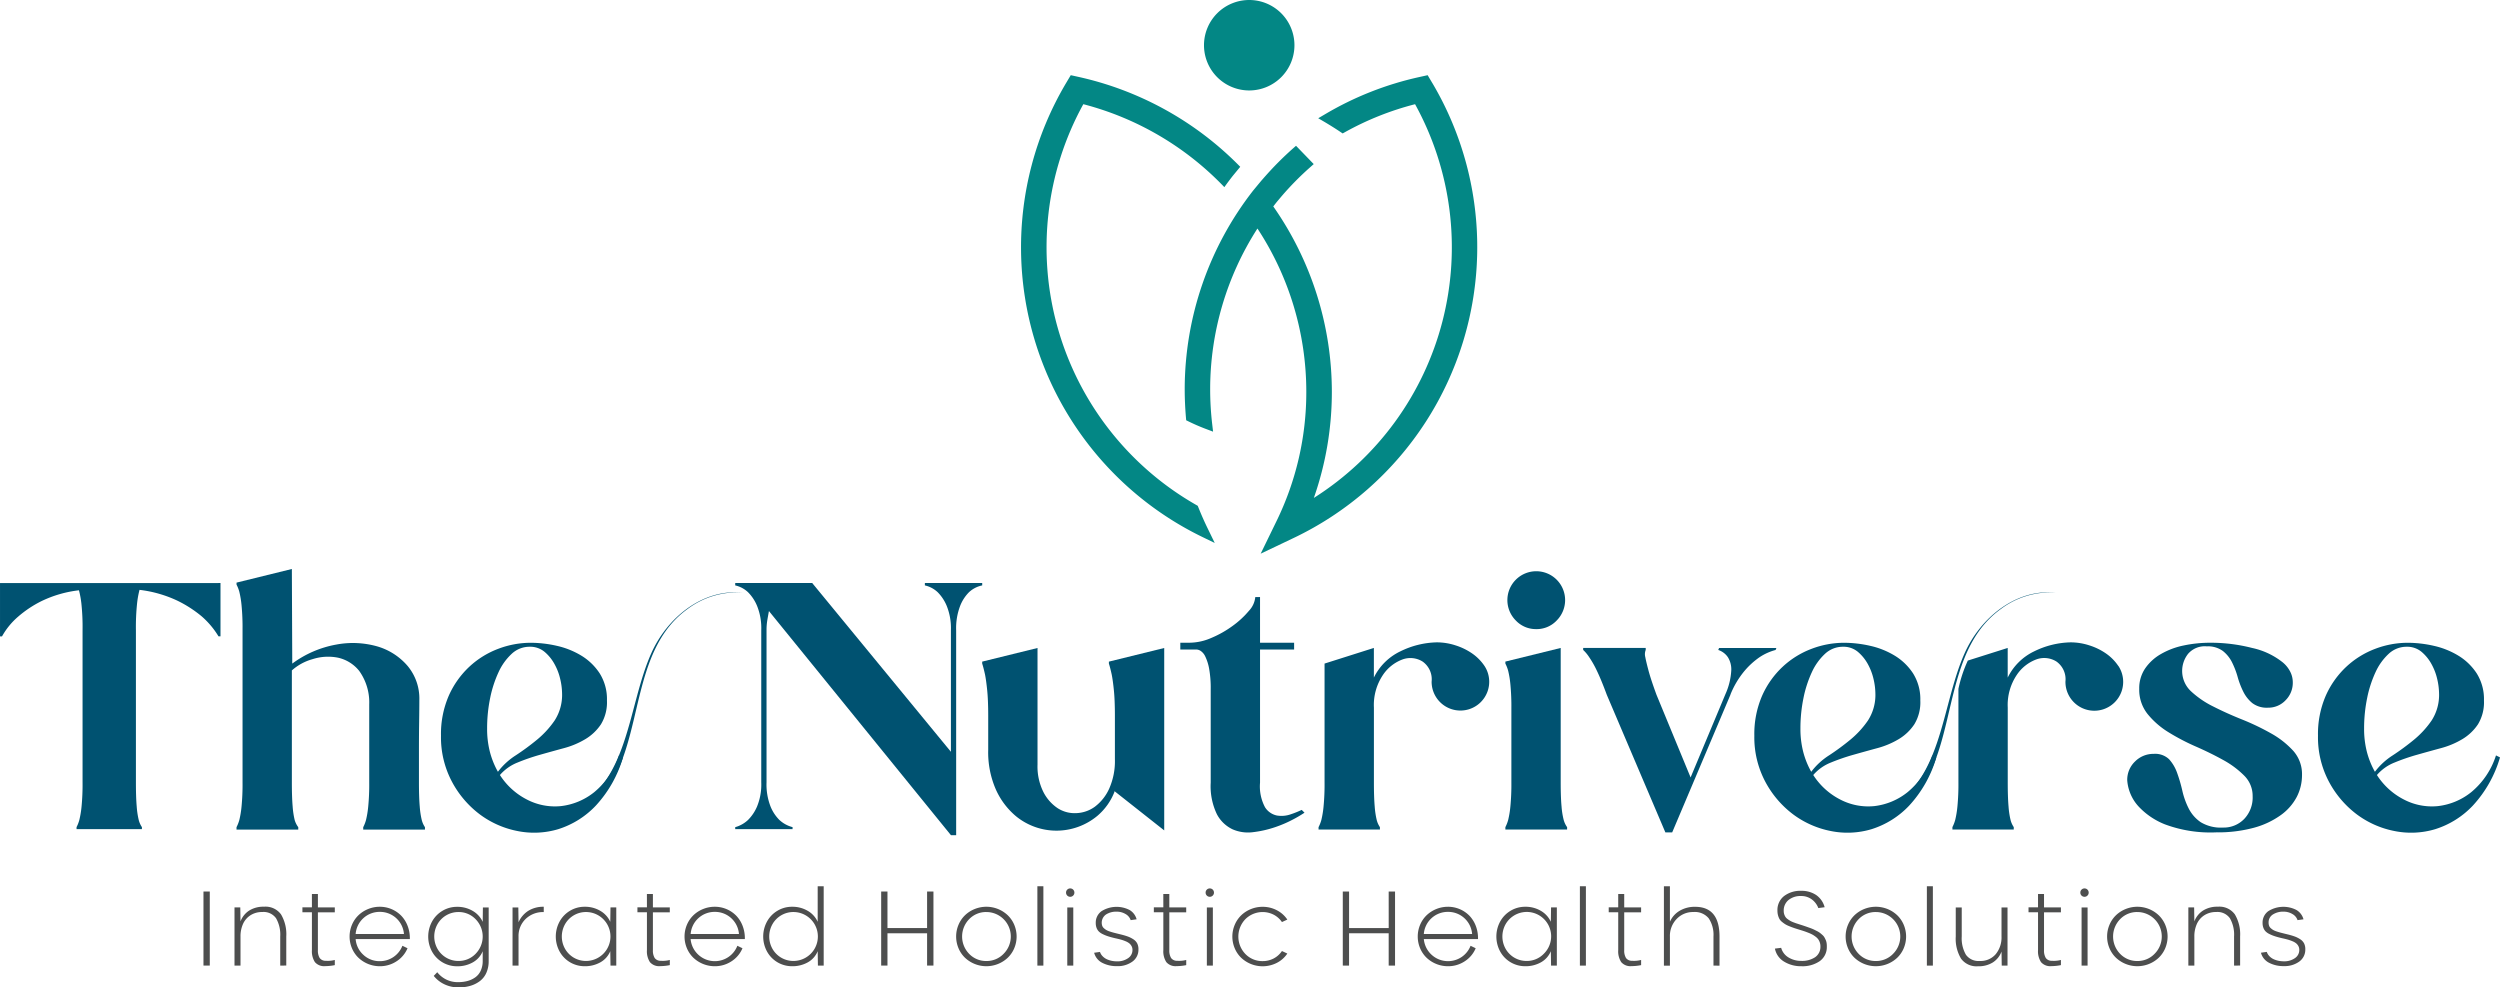 <svg xmlns="http://www.w3.org/2000/svg" width="249.848" height="98.681" viewBox="0 0 249.848 98.681">
  <g id="Logo" transform="translate(-220.25 -413.237)">
    <g id="Group_1" data-name="Group 1" transform="translate(240.585 501.808)">
      <path id="Path_1" data-name="Path 1" d="M272.338,641.467h.63v7.4h-.63Z" transform="translate(-272.338 -640.94)" fill="#4d4e4e"/>
      <path id="Path_2" data-name="Path 2" d="M284.854,651.249v-2.907a3.3,3.3,0,0,0-.416-1.823,1.524,1.524,0,0,0-1.371-.625,2.135,2.135,0,0,0-1.185.323,2.008,2.008,0,0,0-.748.872,2.988,2.988,0,0,0-.25,1.252v2.907h-.6v-5.814h.578l.021,1.4a2.231,2.231,0,0,1,.867-1.084,2.662,2.662,0,0,1,1.482-.387,1.913,1.913,0,0,1,1.7.767,3.883,3.883,0,0,1,.526,2.207v2.907Z" transform="translate(-277.183 -643.319)" fill="#4d4e4e"/>
      <path id="Path_3" data-name="Path 3" d="M298.611,642.1h.6v1.342H300.9v.491H299.21v3.774a1.424,1.424,0,0,0,.178.79.719.719,0,0,0,.612.279,2.771,2.771,0,0,0,.9-.083v.517a4.841,4.841,0,0,1-.965.1,1.2,1.2,0,0,1-1.022-.4,1.979,1.979,0,0,1-.3-1.2v-3.784h-.95v-.491h.95Z" transform="translate(-287.775 -641.327)" fill="#4d4e4e"/>
      <path id="Path_4" data-name="Path 4" d="M312.755,645.369a2.991,2.991,0,0,1,2.166.916,3.007,3.007,0,0,1,.627,1.025,3.386,3.386,0,0,1,.212,1.286h-5.416a2.368,2.368,0,0,0,.777,1.581,2.344,2.344,0,0,0,1.634.629,2.411,2.411,0,0,0,2.262-1.538l.511.247a2.855,2.855,0,0,1-1.1,1.307,3.007,3.007,0,0,1-1.67.49,3.107,3.107,0,0,1-2.132-.844,2.854,2.854,0,0,1-.648-.945,3.019,3.019,0,0,1,0-2.359,2.89,2.89,0,0,1,.648-.948,3.014,3.014,0,0,1,.963-.619A3.048,3.048,0,0,1,312.755,645.369Zm0,.511a2.4,2.4,0,0,0-2.411,2.209h4.828a2.4,2.4,0,0,0-2.417-2.209Z" transform="translate(-295.136 -643.319)" fill="#4d4e4e"/>
      <path id="Path_5" data-name="Path 5" d="M335.332,645.436h.578v5.354a2.839,2.839,0,0,1-.232,1.18,2.1,2.1,0,0,1-.646.826,2.964,2.964,0,0,1-.947.473,4.088,4.088,0,0,1-1.175.16,3.265,3.265,0,0,1-1.4-.3,3.013,3.013,0,0,1-1.09-.852l.351-.366a2.572,2.572,0,0,0,2.1.991,3.474,3.474,0,0,0,.95-.123,2.426,2.426,0,0,0,.772-.372,1.661,1.661,0,0,0,.529-.666,2.3,2.3,0,0,0,.191-.965v-.961a2.264,2.264,0,0,1-.981,1.108,3.1,3.1,0,0,1-1.58.394,2.84,2.84,0,0,1-2.5-1.463,3.138,3.138,0,0,1,0-3.01,2.847,2.847,0,0,1,1.048-1.076,2.8,2.8,0,0,1,1.453-.392,2.983,2.983,0,0,1,1.567.41,2.423,2.423,0,0,1,.994,1.092Zm-2.447,5.349a2.337,2.337,0,0,0,1.716-.712,2.466,2.466,0,0,0,0-3.465,2.339,2.339,0,0,0-1.714-.712,2.4,2.4,0,0,0-2.091,1.211,2.509,2.509,0,0,0,0,2.471,2.4,2.4,0,0,0,2.091,1.208Z" transform="translate(-307.407 -643.319)" fill="#4d4e4e"/>
      <path id="Path_6" data-name="Path 6" d="M351.459,645.436h.578l.021,1.482a2.611,2.611,0,0,1,.984-1.149,2.83,2.83,0,0,1,1.536-.4v.532a2.482,2.482,0,0,0-1.815.692,2.347,2.347,0,0,0-.705,1.75v2.907h-.6Z" transform="translate(-320.571 -643.319)" fill="#4d4e4e"/>
      <path id="Path_7" data-name="Path 7" d="M365.413,645.369a2.982,2.982,0,0,1,1.567.41,2.425,2.425,0,0,1,.994,1.092l.021-1.436h.578v5.814h-.578l-.021-1.44a2.267,2.267,0,0,1-.981,1.108,3.1,3.1,0,0,1-1.58.394,2.839,2.839,0,0,1-2.5-1.463,3.135,3.135,0,0,1,0-3.01,2.846,2.846,0,0,1,1.048-1.076A2.8,2.8,0,0,1,365.413,645.369Zm.134,5.416a2.445,2.445,0,0,0,0-4.89,2.4,2.4,0,0,0-2.091,1.211,2.507,2.507,0,0,0,0,2.471,2.4,2.4,0,0,0,2.091,1.208Z" transform="translate(-327.318 -643.319)" fill="#4d4e4e"/>
      <path id="Path_8" data-name="Path 8" d="M384.372,642.1h.6v1.342h1.688v.491h-1.688v3.774a1.42,1.42,0,0,0,.178.79.718.718,0,0,0,.612.279,2.771,2.771,0,0,0,.9-.083v.517a4.838,4.838,0,0,1-.965.1,1.2,1.2,0,0,1-1.022-.4,1.979,1.979,0,0,1-.3-1.2v-3.784h-.95v-.491h.95Z" transform="translate(-340.056 -641.327)" fill="#4d4e4e"/>
      <path id="Path_9" data-name="Path 9" d="M398.515,645.369a2.99,2.99,0,0,1,2.166.916,3.007,3.007,0,0,1,.628,1.025,3.4,3.4,0,0,1,.211,1.286H396.1a2.429,2.429,0,0,0,3.782,1.792,2.393,2.393,0,0,0,.89-1.12l.511.247a2.858,2.858,0,0,1-1.1,1.307,3.006,3.006,0,0,1-1.67.49,3.105,3.105,0,0,1-2.132-.844,2.855,2.855,0,0,1-.648-.945,3.018,3.018,0,0,1,0-2.359,2.891,2.891,0,0,1,.648-.948,3.012,3.012,0,0,1,.963-.619A3.048,3.048,0,0,1,398.515,645.369Zm0,.511a2.4,2.4,0,0,0-2.411,2.209h4.828a2.4,2.4,0,0,0-2.417-2.209Z" transform="translate(-347.416 -643.319)" fill="#4d4e4e"/>
      <path id="Path_10" data-name="Path 10" d="M418.51,642.167a3,3,0,0,1,1.57.41,2.394,2.394,0,0,1,.991,1.092v-3.553h.6v7.931h-.578l-.021-1.44a2.237,2.237,0,0,1-.978,1.108,3.111,3.111,0,0,1-1.583.394,2.839,2.839,0,0,1-2.5-1.463,3.135,3.135,0,0,1,0-3.01,2.843,2.843,0,0,1,1.048-1.076A2.8,2.8,0,0,1,418.51,642.167Zm.134,5.416a2.445,2.445,0,0,0,0-4.89,2.4,2.4,0,0,0-2.091,1.211,2.509,2.509,0,0,0,0,2.471,2.4,2.4,0,0,0,2.091,1.208Z" transform="translate(-359.687 -640.117)" fill="#4d4e4e"/>
      <path id="Path_11" data-name="Path 11" d="M450.418,641.467h.635v7.4h-.635v-3.227h-3.96v3.227h-.629v-7.4h.629v3.651h3.96Z" transform="translate(-378.1 -640.94)" fill="#4d4e4e"/>
      <path id="Path_12" data-name="Path 12" d="M469.206,651.084a3.118,3.118,0,0,1-3.3-.617,2.844,2.844,0,0,1-.648-.945,3.019,3.019,0,0,1,0-2.359,2.879,2.879,0,0,1,.648-.948,3.01,3.01,0,0,1,.965-.619,3.11,3.11,0,0,1,3.3.619,2.862,2.862,0,0,1,.651.948,3.014,3.014,0,0,1,0,2.359,2.827,2.827,0,0,1-.651.945A3.07,3.07,0,0,1,469.206,651.084Zm-1.164-.294a2.334,2.334,0,0,0,1.713-.712,2.444,2.444,0,0,0-1.716-4.182,2.334,2.334,0,0,0-1.717.71,2.483,2.483,0,0,0,0,3.472A2.331,2.331,0,0,0,468.042,650.79Z" transform="translate(-389.797 -643.319)" fill="#4d4e4e"/>
      <path id="Path_13" data-name="Path 13" d="M485.818,640.117h.6v7.931h-.6Z" transform="translate(-402.478 -640.117)" fill="#4d4e4e"/>
      <path id="Path_14" data-name="Path 14" d="M493.581,641.51a.415.415,0,0,1-.423-.424.4.4,0,0,1,.121-.292.409.409,0,0,1,.3-.121.414.414,0,0,1,.413.413.411.411,0,0,1-.121.3A.4.4,0,0,1,493.581,641.51Zm-.3,1.063h.6v5.814h-.6Z" transform="translate(-406.953 -640.456)" fill="#4d4e4e"/>
      <path id="Path_15" data-name="Path 15" d="M504.586,646.623l-.593.083a1.1,1.1,0,0,0-.511-.609,1.706,1.706,0,0,0-.9-.238,1.872,1.872,0,0,0-1.053.282,1,1,0,0,0-.382,1.122.57.57,0,0,0,.157.237,1.5,1.5,0,0,0,.235.181,1.655,1.655,0,0,0,.346.153c.148.05.287.092.418.126s.3.078.511.129q.506.119.836.233a2.721,2.721,0,0,1,.6.292,1.083,1.083,0,0,1,.4.428,1.283,1.283,0,0,1,.119.6,1.45,1.45,0,0,1-.607,1.21,2.47,2.47,0,0,1-1.526.452,3.086,3.086,0,0,1-1.494-.338,1.572,1.572,0,0,1-.8-1l.583-.083a1.113,1.113,0,0,0,.269.436,1.4,1.4,0,0,0,.428.3,2.292,2.292,0,0,0,.5.158,2.8,2.8,0,0,0,.521.048,1.836,1.836,0,0,0,1.084-.312.973.973,0,0,0,.445-.834.778.778,0,0,0-.089-.372.923.923,0,0,0-.224-.278,1.491,1.491,0,0,0-.372-.212,3.97,3.97,0,0,0-.465-.163c-.153-.043-.342-.089-.565-.137q-.429-.1-.712-.193a3.8,3.8,0,0,1-.54-.217,1.434,1.434,0,0,1-.4-.273,1.053,1.053,0,0,1-.222-.357,1.35,1.35,0,0,1-.08-.483,1.4,1.4,0,0,1,.579-1.185,2.837,2.837,0,0,1,2.806-.114A1.54,1.54,0,0,1,504.586,646.623Z" transform="translate(-411.329 -643.319)" fill="#4d4e4e"/>
      <path id="Path_16" data-name="Path 16" d="M516.574,642.1h.6v1.342h1.689v.491h-1.689v3.774a1.417,1.417,0,0,0,.179.79.717.717,0,0,0,.611.279,2.773,2.773,0,0,0,.9-.083v.517a4.838,4.838,0,0,1-.965.1,1.2,1.2,0,0,1-1.022-.4,1.979,1.979,0,0,1-.3-1.2v-3.784h-.949v-.491h.949Z" transform="translate(-420.649 -641.327)" fill="#4d4e4e"/>
      <path id="Path_17" data-name="Path 17" d="M529.312,641.51a.414.414,0,0,1-.423-.424.4.4,0,0,1,.121-.292.412.412,0,0,1,.3-.121.413.413,0,0,1,.413.413.407.407,0,0,1-.121.3A.4.4,0,0,1,529.312,641.51Zm-.3,1.063h.6v5.814h-.6Z" transform="translate(-428.735 -640.456)" fill="#4d4e4e"/>
      <path id="Path_18" data-name="Path 18" d="M538.763,650.8a2.347,2.347,0,0,0,1.1-.263,2.252,2.252,0,0,0,.828-.744l.537.253a2.768,2.768,0,0,1-1.053.932,3.128,3.128,0,0,1-3.553-.506,2.852,2.852,0,0,1-.647-.945,3.013,3.013,0,0,1,0-2.359,2.888,2.888,0,0,1,.647-.948,3.019,3.019,0,0,1,.966-.619,3.064,3.064,0,0,1,1.172-.227,3.024,3.024,0,0,1,1.415.341,2.793,2.793,0,0,1,1.053.935l-.537.248a2.255,2.255,0,0,0-.831-.738,2.439,2.439,0,0,0-2.819.444,2.507,2.507,0,0,0,0,3.49A2.341,2.341,0,0,0,538.763,650.8Z" transform="translate(-432.909 -643.319)" fill="#4d4e4e"/>
      <path id="Path_19" data-name="Path 19" d="M568.587,641.467h.636v7.4h-.636v-3.227h-3.96v3.227H564v-7.4h.629v3.651h3.96Z" transform="translate(-450.138 -640.94)" fill="#4d4e4e"/>
      <path id="Path_20" data-name="Path 20" d="M586.206,645.369a2.992,2.992,0,0,1,2.166.916A3.024,3.024,0,0,1,589,647.31a3.406,3.406,0,0,1,.211,1.286h-5.416a2.43,2.43,0,0,0,3.782,1.792,2.4,2.4,0,0,0,.891-1.12l.511.247a2.852,2.852,0,0,1-1.1,1.307,3,3,0,0,1-1.67.49,3.106,3.106,0,0,1-2.133-.844,2.853,2.853,0,0,1-.648-.945,3.017,3.017,0,0,1,0-2.359,2.889,2.889,0,0,1,.648-.948,3.1,3.1,0,0,1,2.133-.846Zm0,.511a2.4,2.4,0,0,0-2.411,2.209h4.827a2.4,2.4,0,0,0-2.416-2.209Z" transform="translate(-461.835 -643.319)" fill="#4d4e4e"/>
      <path id="Path_21" data-name="Path 21" d="M606.2,645.369a2.983,2.983,0,0,1,1.567.41,2.426,2.426,0,0,1,.994,1.092l.02-1.436h.579v5.814h-.579l-.02-1.44a2.268,2.268,0,0,1-.981,1.108,3.1,3.1,0,0,1-1.58.394,2.84,2.84,0,0,1-2.5-1.463,3.138,3.138,0,0,1,0-3.01,2.849,2.849,0,0,1,1.048-1.076A2.8,2.8,0,0,1,606.2,645.369Zm.134,5.416a2.338,2.338,0,0,0,1.717-.712,2.437,2.437,0,1,0-3.808-2.967,2.51,2.51,0,0,0,0,2.471,2.395,2.395,0,0,0,2.091,1.208Z" transform="translate(-474.105 -643.319)" fill="#4d4e4e"/>
      <path id="Path_22" data-name="Path 22" d="M624.7,640.117h.6v7.931h-.6Z" transform="translate(-487.142 -640.117)" fill="#4d4e4e"/>
      <path id="Path_23" data-name="Path 23" d="M633.028,642.1h.6v1.342h1.688v.491h-1.688v3.774a1.417,1.417,0,0,0,.178.79.717.717,0,0,0,.611.279,2.773,2.773,0,0,0,.9-.083v.517a4.84,4.84,0,0,1-.966.1,1.2,1.2,0,0,1-1.022-.4,1.977,1.977,0,0,1-.3-1.2v-3.784h-.95v-.491h.95Z" transform="translate(-491.64 -641.327)" fill="#4d4e4e"/>
      <path id="Path_24" data-name="Path 24" d="M651.165,648.048v-2.907a2.972,2.972,0,0,0-.475-1.817,1.784,1.784,0,0,0-1.523-.63,2.234,2.234,0,0,0-1.689.7,2.43,2.43,0,0,0-.666,1.75v2.907h-.6v-7.931h.6v3.547a2.375,2.375,0,0,1,.968-1.095,2.931,2.931,0,0,1,1.552-.4q2.437,0,2.437,2.974v2.907Z" transform="translate(-500.257 -640.117)" fill="#4d4e4e"/>
      <path id="Path_25" data-name="Path 25" d="M679.583,642.94l-.63.083a1.931,1.931,0,0,0-.674-.881,1.76,1.76,0,0,0-1.051-.322,1.889,1.889,0,0,0-1.256.4,1.348,1.348,0,0,0-.478,1.092,1.043,1.043,0,0,0,.049.33,1.188,1.188,0,0,0,.121.263.831.831,0,0,0,.215.217c.095.069.182.128.263.175a2.178,2.178,0,0,0,.338.155q.217.083.372.132l.428.137c.182.059.329.108.441.147l.4.143a3.89,3.89,0,0,1,.372.15c.093.044.2.1.326.163a1.851,1.851,0,0,1,.3.183q.111.087.237.2a.977.977,0,0,1,.2.235,2.832,2.832,0,0,1,.134.269,1.24,1.24,0,0,1,.091.317,2.082,2.082,0,0,1,.02.362,1.71,1.71,0,0,1-.712,1.44,3.02,3.02,0,0,1-1.817.506,3.217,3.217,0,0,1-1.745-.462,1.95,1.95,0,0,1-.914-1.3l.625-.077a1.614,1.614,0,0,0,.736.963,2.413,2.413,0,0,0,1.288.343,2.358,2.358,0,0,0,1.356-.359,1.241,1.241,0,0,0,.544-1.051,1.193,1.193,0,0,0-.052-.4,1.226,1.226,0,0,0-.149-.322,1.163,1.163,0,0,0-.263-.271,2.675,2.675,0,0,0-.328-.22,3.621,3.621,0,0,0-.406-.186c-.165-.065-.312-.12-.442-.163s-.29-.093-.482-.152c-.227-.069-.406-.126-.535-.171s-.281-.1-.456-.173a2.647,2.647,0,0,1-.411-.2,3.367,3.367,0,0,1-.317-.232,1.045,1.045,0,0,1-.256-.294,1.693,1.693,0,0,1-.142-.364,1.723,1.723,0,0,1-.057-.457,1.764,1.764,0,0,1,.661-1.464,2.674,2.674,0,0,1,1.714-.524,2.607,2.607,0,0,1,1.493.418A2.151,2.151,0,0,1,679.583,642.94Z" transform="translate(-517.565 -640.843)" fill="#4d4e4e"/>
      <path id="Path_26" data-name="Path 26" d="M696.912,651.084a3.122,3.122,0,0,1-3.3-.617,2.853,2.853,0,0,1-.647-.945,3.015,3.015,0,0,1,0-2.359,2.889,2.889,0,0,1,.647-.948,3.02,3.02,0,0,1,.966-.619,3.111,3.111,0,0,1,3.3.619,2.862,2.862,0,0,1,.65.948,3.013,3.013,0,0,1,0,2.359,2.827,2.827,0,0,1-.65.945A3.085,3.085,0,0,1,696.912,651.084Zm-1.164-.294a2.336,2.336,0,0,0,1.714-.712,2.445,2.445,0,0,0-1.717-4.182,2.337,2.337,0,0,0-1.717.71,2.485,2.485,0,0,0,0,3.472A2.334,2.334,0,0,0,695.748,650.79Z" transform="translate(-528.609 -643.319)" fill="#4d4e4e"/>
      <path id="Path_27" data-name="Path 27" d="M713.527,640.117h.6v7.931h-.6Z" transform="translate(-541.292 -640.117)" fill="#4d4e4e"/>
      <path id="Path_28" data-name="Path 28" d="M721.516,645.54v2.907a3.271,3.271,0,0,0,.418,1.818,1.532,1.532,0,0,0,1.374.625,1.988,1.988,0,0,0,1.608-.682,2.634,2.634,0,0,0,.576-1.761V645.54h.6v5.814h-.578l-.021-1.4a2.21,2.21,0,0,1-.867,1.082,2.665,2.665,0,0,1-1.481.384,1.912,1.912,0,0,1-1.7-.766,3.869,3.869,0,0,1-.527-2.2V645.54Z" transform="translate(-545.797 -643.423)" fill="#4d4e4e"/>
      <path id="Path_29" data-name="Path 29" d="M740.5,642.1h.6v1.342h1.688v.491H741.1v3.774a1.418,1.418,0,0,0,.178.79.717.717,0,0,0,.611.279,2.773,2.773,0,0,0,.9-.083v.517a4.839,4.839,0,0,1-.966.1,1.2,1.2,0,0,1-1.022-.4,1.976,1.976,0,0,1-.3-1.2v-3.784h-.95v-.491h.95Z" transform="translate(-557.157 -641.327)" fill="#4d4e4e"/>
      <path id="Path_30" data-name="Path 30" d="M753.239,641.51a.415.415,0,0,1-.424-.424.4.4,0,0,1,.121-.292.411.411,0,0,1,.3-.121.414.414,0,0,1,.413.413.408.408,0,0,1-.121.3A.4.4,0,0,1,753.239,641.51Zm-.3,1.063h.6v5.814h-.6Z" transform="translate(-565.243 -640.456)" fill="#4d4e4e"/>
      <path id="Path_31" data-name="Path 31" d="M763.853,651.084a3.121,3.121,0,0,1-3.3-.617,2.853,2.853,0,0,1-.648-.945,3.014,3.014,0,0,1,0-2.359,2.889,2.889,0,0,1,.648-.948,3.022,3.022,0,0,1,.966-.619,3.111,3.111,0,0,1,3.3.619,2.862,2.862,0,0,1,.651.948,3.02,3.02,0,0,1,0,2.359,2.827,2.827,0,0,1-.651.945A3.088,3.088,0,0,1,763.853,651.084Zm-1.164-.294a2.336,2.336,0,0,0,1.714-.712,2.445,2.445,0,0,0-1.717-4.182,2.337,2.337,0,0,0-1.717.71,2.485,2.485,0,0,0,0,3.472A2.334,2.334,0,0,0,762.689,650.79Z" transform="translate(-569.417 -643.319)" fill="#4d4e4e"/>
      <path id="Path_32" data-name="Path 32" d="M785.035,651.249v-2.907a3.3,3.3,0,0,0-.415-1.823,1.524,1.524,0,0,0-1.371-.625,2.129,2.129,0,0,0-1.184.323,2.009,2.009,0,0,0-.749.872,2.993,2.993,0,0,0-.25,1.252v2.907h-.6v-5.814h.578l.021,1.4a2.229,2.229,0,0,1,.867-1.084,2.66,2.66,0,0,1,1.481-.387,1.912,1.912,0,0,1,1.7.767,3.887,3.887,0,0,1,.527,2.207v2.907Z" transform="translate(-582.099 -643.319)" fill="#4d4e4e"/>
      <path id="Path_33" data-name="Path 33" d="M803.3,646.623l-.594.083a1.1,1.1,0,0,0-.511-.609,1.705,1.705,0,0,0-.9-.238,1.874,1.874,0,0,0-1.053.282.918.918,0,0,0-.429.818.908.908,0,0,0,.047.3.571.571,0,0,0,.157.237,1.513,1.513,0,0,0,.235.181,1.69,1.69,0,0,0,.346.153c.148.05.287.092.418.126s.3.078.511.129q.507.119.836.233a2.706,2.706,0,0,1,.6.292,1.093,1.093,0,0,1,.4.428,1.285,1.285,0,0,1,.118.6,1.45,1.45,0,0,1-.606,1.21,2.472,2.472,0,0,1-1.526.452,3.089,3.089,0,0,1-1.5-.338,1.574,1.574,0,0,1-.8-1l.583-.083a1.115,1.115,0,0,0,.269.436,1.391,1.391,0,0,0,.429.3,2.27,2.27,0,0,0,.5.158,2.793,2.793,0,0,0,.522.048,1.841,1.841,0,0,0,1.084-.312.972.972,0,0,0,.444-.834.79.79,0,0,0-.088-.372.93.93,0,0,0-.225-.278,1.479,1.479,0,0,0-.372-.212,3.964,3.964,0,0,0-.465-.163c-.153-.043-.342-.089-.565-.137q-.429-.1-.712-.193a3.817,3.817,0,0,1-.54-.217,1.433,1.433,0,0,1-.4-.273,1.038,1.038,0,0,1-.221-.357,1.324,1.324,0,0,1-.081-.483,1.4,1.4,0,0,1,.578-1.185,2.837,2.837,0,0,1,2.806-.114A1.544,1.544,0,0,1,803.3,646.623Z" transform="translate(-593.426 -643.319)" fill="#4d4e4e"/>
    </g>
    <g id="Group_2" data-name="Group 2" transform="translate(220.25 470.1)">
      <path id="Path_34" data-name="Path 34" d="M242.086,562.488h.2v5.329h-.2a8.409,8.409,0,0,0-1.683-2,11.922,11.922,0,0,0-2.424-1.562,12.177,12.177,0,0,0-3.786-1.082,9.427,9.427,0,0,0-.24,1.322,22.766,22.766,0,0,0-.12,2.725V582.4q0,1.523.08,2.423a8.312,8.312,0,0,0,.2,1.343,2.317,2.317,0,0,0,.32.721v.2H227.9v-.2a3.663,3.663,0,0,0,.28-.721,9.546,9.546,0,0,0,.221-1.343,23.154,23.154,0,0,0,.1-2.423V567.216a22.225,22.225,0,0,0-.12-2.7,9.4,9.4,0,0,0-.24-1.3,11.683,11.683,0,0,0-3.746,1.082,11.1,11.1,0,0,0-2.344,1.562,7.212,7.212,0,0,0-1.6,1.963h-.2v-5.329h21.836Z" transform="translate(-220.25 -561.086)" fill="#005271"/>
      <path id="Path_35" data-name="Path 35" d="M281.083,583.978a9.674,9.674,0,0,0,.22-1.342,23.15,23.15,0,0,0,.1-2.424V564.946a23.176,23.176,0,0,0-.1-2.424,9.671,9.671,0,0,0-.22-1.342,3.676,3.676,0,0,0-.281-.721v-.2l5.529-1.362.04,9.456a10.492,10.492,0,0,1,4.387-1.9,8.918,8.918,0,0,1,4.107.18,6.3,6.3,0,0,1,3.025,1.943A5.088,5.088,0,0,1,299.072,572q0,.8-.02,2.164t-.02,2.724v3.326q0,1.523.08,2.424a8.314,8.314,0,0,0,.2,1.342,2.305,2.305,0,0,0,.321.721v.24h-6.17v-.24a3.661,3.661,0,0,0,.28-.721,9.555,9.555,0,0,0,.22-1.342,23.021,23.021,0,0,0,.1-2.424v-7.773a5.405,5.405,0,0,0-1.007-3.366,3.753,3.753,0,0,0-2.154-1.322,5.081,5.081,0,0,0-2.517.16,5.191,5.191,0,0,0-2.054,1.122v11.179q0,1.523.08,2.424a8.364,8.364,0,0,0,.2,1.342,2.21,2.21,0,0,0,.361.721v.24H280.8v-.24A3.654,3.654,0,0,0,281.083,583.978Z" transform="translate(-257.163 -558.896)" fill="#005271"/>
      <path id="Path_36" data-name="Path 36" d="M351.334,589.239a12.037,12.037,0,0,1-2.725,4.828,8.794,8.794,0,0,1-3.746,2.344,8.384,8.384,0,0,1-4.107.18,9.261,9.261,0,0,1-3.766-1.683,9.876,9.876,0,0,1-2.764-3.266,9.455,9.455,0,0,1-1.082-4.568,9.621,9.621,0,0,1,.781-4.007,8.9,8.9,0,0,1,2.063-2.9,8.766,8.766,0,0,1,2.885-1.783,9.172,9.172,0,0,1,3.245-.6,11.809,11.809,0,0,1,2.584.3,8.14,8.14,0,0,1,2.464.982,5.748,5.748,0,0,1,1.843,1.783,4.835,4.835,0,0,1,.721,2.7,4.23,4.23,0,0,1-.6,2.384,4.879,4.879,0,0,1-1.563,1.483,8.366,8.366,0,0,1-2.143.9q-1.183.32-2.384.661a20.612,20.612,0,0,0-2.263.782A4.52,4.52,0,0,0,339.034,591a6.96,6.96,0,0,0,2.724,2.464,6.047,6.047,0,0,0,3.386.641,6.487,6.487,0,0,0,3.325-1.4,7.841,7.841,0,0,0,2.464-3.666ZM342,578.181a2.594,2.594,0,0,0-1.782.7,5.734,5.734,0,0,0-1.322,1.843,11.468,11.468,0,0,0-.842,2.6,15,15,0,0,0-.3,3.025,9.147,9.147,0,0,0,.28,2.344,8.319,8.319,0,0,0,.8,1.983,6.841,6.841,0,0,1,1.783-1.642,24.027,24.027,0,0,0,2.123-1.563,9.267,9.267,0,0,0,1.763-1.923,4.712,4.712,0,0,0,.742-2.724,6.5,6.5,0,0,0-.181-1.4,5.676,5.676,0,0,0-.581-1.522,4.276,4.276,0,0,0-1-1.222A2.24,2.24,0,0,0,342,578.181Z" transform="translate(-289.072 -570.408)" fill="#005271"/>
      <path id="Path_37" data-name="Path 37" d="M414.2,587.089h-5.729v-.2a3.069,3.069,0,0,0,1.282-.721,4.248,4.248,0,0,0,.9-1.343,5.8,5.8,0,0,0,.421-2.423V567.216a5.95,5.95,0,0,0-.421-2.444,4.221,4.221,0,0,0-.9-1.362,2.731,2.731,0,0,0-1.282-.681v-.241h7.693l13.863,16.868v-12.14a5.958,5.958,0,0,0-.42-2.444,4.228,4.228,0,0,0-.9-1.362,2.733,2.733,0,0,0-1.282-.681v-.241h5.73v.241a2.734,2.734,0,0,0-1.322.681,4,4,0,0,0-.881,1.362,6.213,6.213,0,0,0-.4,2.444v20.474h-.521l-18.19-22.4q-.081.441-.16.9a5.989,5.989,0,0,0-.08,1.022V582.4a6.057,6.057,0,0,0,.4,2.423,4.025,4.025,0,0,0,.882,1.343,3.051,3.051,0,0,0,1.322.721Z" transform="translate(-334.994 -561.086)" fill="#005271"/>
      <path id="Path_38" data-name="Path 38" d="M484.957,593.458v-.08a5.992,5.992,0,0,1-1.763,2.524,6.391,6.391,0,0,1-8.134.02,7.45,7.45,0,0,1-1.984-2.624,9.283,9.283,0,0,1-.781-4.007v-3.406q0-1.523-.1-2.524t-.22-1.6q-.161-.721-.281-1.082v-.2l5.529-1.362v11.659a5.715,5.715,0,0,0,.581,2.724,4.266,4.266,0,0,0,1.423,1.622,3.132,3.132,0,0,0,1.863.5,3.364,3.364,0,0,0,1.863-.641,4.645,4.645,0,0,0,1.422-1.783,6.756,6.756,0,0,0,.581-2.985v-4.327q0-1.523-.1-2.524t-.22-1.6q-.16-.721-.28-1.082v-.2l5.529-1.362v18.23Z" transform="translate(-373.534 -571.221)" fill="#005271"/>
      <path id="Path_39" data-name="Path 39" d="M530.368,566.08v4.568h3.406v.681h-3.406v13.3a4.434,4.434,0,0,0,.5,2.464,1.853,1.853,0,0,0,1.182.821,2.741,2.741,0,0,0,1.382-.12,9.322,9.322,0,0,0,1.1-.441l.28.28a12.537,12.537,0,0,1-1.081.641,11.9,11.9,0,0,1-1.843.8,10.673,10.673,0,0,1-2.183.5,3.861,3.861,0,0,1-2.083-.281,3.436,3.436,0,0,1-1.562-1.5,6.464,6.464,0,0,1-.622-3.165v-9.3a10.952,10.952,0,0,0-.16-2.1,4.748,4.748,0,0,0-.38-1.2,1.363,1.363,0,0,0-.461-.561.849.849,0,0,0-.4-.141H522.4v-.681h.962a5.54,5.54,0,0,0,2.144-.481,10.38,10.38,0,0,0,2.123-1.2,8.908,8.908,0,0,0,1.623-1.5,2.316,2.316,0,0,0,.641-1.382Z" transform="translate(-404.441 -563.276)" fill="#005271"/>
      <path id="Path_40" data-name="Path 40" d="M565.975,578.579a8.638,8.638,0,0,1,3.645-.9,6.1,6.1,0,0,1,1.863.3,6.194,6.194,0,0,1,1.683.821,4.726,4.726,0,0,1,1.221,1.242A2.878,2.878,0,1,1,569.1,581.6a2.168,2.168,0,0,0-.9-2,2.291,2.291,0,0,0-1.984-.221,4.052,4.052,0,0,0-1.984,1.563,5.386,5.386,0,0,0-.9,3.266v7.453q0,1.523.08,2.424a8.354,8.354,0,0,0,.2,1.342,2.284,2.284,0,0,0,.321.721v.24H557.8v-.24a3.674,3.674,0,0,0,.281-.721,9.421,9.421,0,0,0,.219-1.342,22.8,22.8,0,0,0,.1-2.424V579.8l4.929-1.563V581.2A5.66,5.66,0,0,1,565.975,578.579Z" transform="translate(-426.025 -570.346)" fill="#005271"/>
      <path id="Path_41" data-name="Path 41" d="M611.156,580.586q0,1.523.085,2.424a7.814,7.814,0,0,0,.214,1.343,2.266,2.266,0,0,0,.342.721v.24h-6.17v-.24a3.7,3.7,0,0,0,.28-.721,9.495,9.495,0,0,0,.22-1.343,23.123,23.123,0,0,0,.1-2.424v-7.373a23.132,23.132,0,0,0-.1-2.423,9.507,9.507,0,0,0-.22-1.343,3.726,3.726,0,0,0-.28-.721v-.2l5.529-1.362Zm-2.444-15.306a2.749,2.749,0,0,1-2.043-.861,2.885,2.885,0,1,1,4.087,0A2.747,2.747,0,0,1,608.711,565.281Z" transform="translate(-455.181 -559.271)" fill="#005271"/>
      <path id="Path_42" data-name="Path 42" d="M639.759,583.722a6.615,6.615,0,0,0,.581-2.384,2.3,2.3,0,0,0-.34-1.3,1.855,1.855,0,0,0-.962-.721l.081-.2h5.729l-.08.2a5.324,5.324,0,0,0-1.6.721,7.646,7.646,0,0,0-1.482,1.342,8.741,8.741,0,0,0-1.443,2.424l.041-.08-5.85,13.823h-.681L627.9,583.8q-.562-1.522-1-2.424a9.616,9.616,0,0,0-.762-1.342,3.835,3.835,0,0,0-.6-.721v-.2h6.25v.2a1.167,1.167,0,0,0-.04.721q.08.442.32,1.342t.8,2.424l3.406,8.254Z" transform="translate(-467.317 -571.221)" fill="#005271"/>
      <path id="Path_43" data-name="Path 43" d="M687.547,589.239a12.033,12.033,0,0,1-2.724,4.828,8.8,8.8,0,0,1-3.746,2.344,8.382,8.382,0,0,1-4.107.18,9.253,9.253,0,0,1-3.766-1.683,9.882,9.882,0,0,1-2.765-3.266,9.46,9.46,0,0,1-1.081-4.568,9.621,9.621,0,0,1,.781-4.007,8.9,8.9,0,0,1,2.064-2.9,8.766,8.766,0,0,1,2.885-1.783,9.17,9.17,0,0,1,3.245-.6,11.81,11.81,0,0,1,2.584.3,8.133,8.133,0,0,1,2.464.982,5.747,5.747,0,0,1,1.844,1.783,4.836,4.836,0,0,1,.721,2.7,4.227,4.227,0,0,1-.6,2.384,4.879,4.879,0,0,1-1.563,1.483,8.356,8.356,0,0,1-2.144.9q-1.181.32-2.384.661a20.552,20.552,0,0,0-2.264.782A4.508,4.508,0,0,0,675.247,591a6.955,6.955,0,0,0,2.724,2.464,6.043,6.043,0,0,0,3.385.641,6.488,6.488,0,0,0,3.326-1.4,7.84,7.84,0,0,0,2.464-3.666Zm-9.335-11.058a2.6,2.6,0,0,0-1.784.7,5.755,5.755,0,0,0-1.322,1.843,11.5,11.5,0,0,0-.841,2.6,15,15,0,0,0-.3,3.025,9.162,9.162,0,0,0,.28,2.344,8.269,8.269,0,0,0,.8,1.983,6.825,6.825,0,0,1,1.783-1.642,24.1,24.1,0,0,0,2.123-1.563,9.3,9.3,0,0,0,1.763-1.923,4.714,4.714,0,0,0,.741-2.724,6.521,6.521,0,0,0-.18-1.4,5.729,5.729,0,0,0-.581-1.522,4.287,4.287,0,0,0-1-1.222A2.241,2.241,0,0,0,678.212,578.181Z" transform="translate(-494.031 -570.408)" fill="#005271"/>
      <path id="Path_44" data-name="Path 44" d="M774.379,596.251a2.843,2.843,0,0,0,2.123-.862,3.1,3.1,0,0,0,.842-2.264,2.848,2.848,0,0,0-.842-2.063,9.077,9.077,0,0,0-2.1-1.563q-1.261-.7-2.725-1.342a21.774,21.774,0,0,1-2.725-1.422,8.246,8.246,0,0,1-2.1-1.823,3.885,3.885,0,0,1-.842-2.524,3.531,3.531,0,0,1,.581-2.023,4.774,4.774,0,0,1,1.563-1.442,7.593,7.593,0,0,1,2.263-.862,12.726,12.726,0,0,1,2.725-.281,16.591,16.591,0,0,1,4.147.521,7.377,7.377,0,0,1,3.065,1.443,2.912,2.912,0,0,1,.721.882,2.324,2.324,0,0,1,.281,1.121,2.461,2.461,0,0,1-.722,1.783,2.363,2.363,0,0,1-1.762.741,2.393,2.393,0,0,1-1.563-.461,3.454,3.454,0,0,1-.9-1.142,8.262,8.262,0,0,1-.561-1.462,8.326,8.326,0,0,0-.561-1.463,3.348,3.348,0,0,0-.921-1.141,2.55,2.55,0,0,0-1.622-.461,2.193,2.193,0,0,0-1.863.761,2.773,2.773,0,0,0,.3,3.726,9.26,9.26,0,0,0,2.223,1.523q1.342.682,2.885,1.3a24.2,24.2,0,0,1,2.884,1.382,8.777,8.777,0,0,1,2.224,1.743,3.5,3.5,0,0,1,.881,2.424,4.745,4.745,0,0,1-.522,2.184,5.254,5.254,0,0,1-1.6,1.823,8.329,8.329,0,0,1-2.685,1.262,13.733,13.733,0,0,1-3.766.461,13.03,13.03,0,0,1-5.128-.8,7.253,7.253,0,0,1-2.645-1.8,4.336,4.336,0,0,1-1.121-2.6,2.525,2.525,0,0,1,.78-1.883,2.582,2.582,0,0,1,1.863-.761,2.008,2.008,0,0,1,1.543.541,4.008,4.008,0,0,1,.8,1.362,14.852,14.852,0,0,1,.521,1.783,7.611,7.611,0,0,0,.641,1.783,3.667,3.667,0,0,0,1.2,1.362A3.876,3.876,0,0,0,774.379,596.251Z" transform="translate(-552.217 -570.408)" fill="#005271"/>
      <path id="Path_45" data-name="Path 45" d="M831.846,589.239a12.036,12.036,0,0,1-2.724,4.828,8.8,8.8,0,0,1-3.746,2.344,8.382,8.382,0,0,1-4.107.18,9.249,9.249,0,0,1-3.766-1.683,9.883,9.883,0,0,1-2.766-3.266,9.46,9.46,0,0,1-1.081-4.568,9.627,9.627,0,0,1,.78-4.007,8.9,8.9,0,0,1,2.064-2.9,8.762,8.762,0,0,1,2.885-1.783,9.169,9.169,0,0,1,3.245-.6,11.809,11.809,0,0,1,2.584.3,8.134,8.134,0,0,1,2.464.982,5.75,5.75,0,0,1,1.844,1.783,4.835,4.835,0,0,1,.721,2.7,4.23,4.23,0,0,1-.6,2.384,4.883,4.883,0,0,1-1.563,1.483,8.368,8.368,0,0,1-2.144.9q-1.181.32-2.384.661a20.575,20.575,0,0,0-2.263.782A4.508,4.508,0,0,0,819.546,591a6.955,6.955,0,0,0,2.724,2.464,6.043,6.043,0,0,0,3.385.641,6.488,6.488,0,0,0,3.326-1.4,7.843,7.843,0,0,0,2.464-3.666Zm-9.335-11.058a2.6,2.6,0,0,0-1.783.7,5.746,5.746,0,0,0-1.322,1.843,11.487,11.487,0,0,0-.841,2.6,14.974,14.974,0,0,0-.3,3.025,9.146,9.146,0,0,0,.28,2.344,8.286,8.286,0,0,0,.8,1.983,6.828,6.828,0,0,1,1.783-1.642,24.008,24.008,0,0,0,2.123-1.563,9.291,9.291,0,0,0,1.763-1.923,4.714,4.714,0,0,0,.741-2.724,6.548,6.548,0,0,0-.18-1.4,5.73,5.73,0,0,0-.581-1.522,4.284,4.284,0,0,0-1-1.222A2.241,2.241,0,0,0,822.51,578.181Z" transform="translate(-581.998 -570.408)" fill="#005271"/>
      <path id="Path_46" data-name="Path 46" d="M365.548,586.848c6.191-2.684,5.952-10.485,8.352-15.863,1.561-3.538,5.085-6.486,9.116-6.1a8.241,8.241,0,0,0-5.46,1.629c-7.108,5.111-3.3,17.139-11.71,21.079l-.3-.744Z" transform="translate(-308.826 -562.526)" fill="#005271"/>
      <path id="Path_47" data-name="Path 47" d="M701.759,586.848c6.19-2.684,5.952-10.485,8.352-15.863,1.561-3.538,5.085-6.486,9.116-6.1a8.242,8.242,0,0,0-5.461,1.629c-7.107,5.111-3.3,17.139-11.71,21.079l-.3-.744Z" transform="translate(-513.784 -562.526)" fill="#005271"/>
      <path id="Path_48" data-name="Path 48" d="M736.643,580.042a4.716,4.716,0,0,0-1.222-1.242,6.184,6.184,0,0,0-1.683-.821,6.092,6.092,0,0,0-1.862-.3,8.646,8.646,0,0,0-3.646.9,5.659,5.659,0,0,0-2.644,2.624v-2.965L721.6,579.5a13.512,13.512,0,0,0-.939,2.822v9.335a23.123,23.123,0,0,1-.1,2.424,9.555,9.555,0,0,1-.22,1.342,3.657,3.657,0,0,1-.28.721v.24h6.13v-.24a2.3,2.3,0,0,1-.321-.721,8.348,8.348,0,0,1-.2-1.342q-.08-.9-.08-2.424v-7.453a5.384,5.384,0,0,1,.9-3.266,4.05,4.05,0,0,1,1.984-1.563,2.289,2.289,0,0,1,1.983.221,2.168,2.168,0,0,1,.9,2,2.885,2.885,0,1,0,5.289-1.563Z" transform="translate(-524.938 -570.346)" fill="#005271"/>
    </g>
    <path id="Path_49" data-name="Path 49" d="M499.934,417.757a4.52,4.52,0,1,1,4.52,4.52A4.52,4.52,0,0,1,499.934,417.757Zm-.563,46.185-.062-.154-.144-.083a29.652,29.652,0,0,1-11.29-40.056,29.894,29.894,0,0,1,14.093,8.291q.408-.571.841-1.125c.026-.032.413-.5.748-.907a32.407,32.407,0,0,0-16.038-8.958l-.9-.2-.47.791A32.182,32.182,0,0,0,499.767,466.9l1.241.6-.722-1.485C499.968,465.361,499.66,464.664,499.371,463.941Zm23.385-42.4-.47-.791-.9.2a31.974,31.974,0,0,0-9.335,3.692l-.7.411.7.411c.5.3,1.008.614,1.5.945l.242.162.254-.141a29.48,29.48,0,0,1,6.982-2.78A29.65,29.65,0,0,1,510.912,463a32,32,0,0,0,1.8-10.632,32.332,32.332,0,0,0-5.853-18.5c.131-.168.259-.338.394-.5l.451-.536a29.754,29.754,0,0,1,2.823-2.865l.373-.331-1.769-1.829-.342.3a32.238,32.238,0,0,0-2.709,2.717l-.035.037-.087.1-.3.342,0,0c-.345.413-.769.931-.8.965a32.315,32.315,0,0,0-6.851,19.852c0,.946.042,1.9.124,2.851l.023.268.241.118c.556.273,1.133.523,1.714.743l.732.276-.09-.778a30.259,30.259,0,0,1-.2-3.479,29.713,29.713,0,0,1,4.725-16.044,29.7,29.7,0,0,1,4.883,16.282,29.349,29.349,0,0,1-2.972,12.95l-1.589,3.265,3.279-1.561a32.2,32.2,0,0,0,13.874-45.481Z" transform="translate(-159.358)" fill="#038785"/>
  </g>
</svg>
